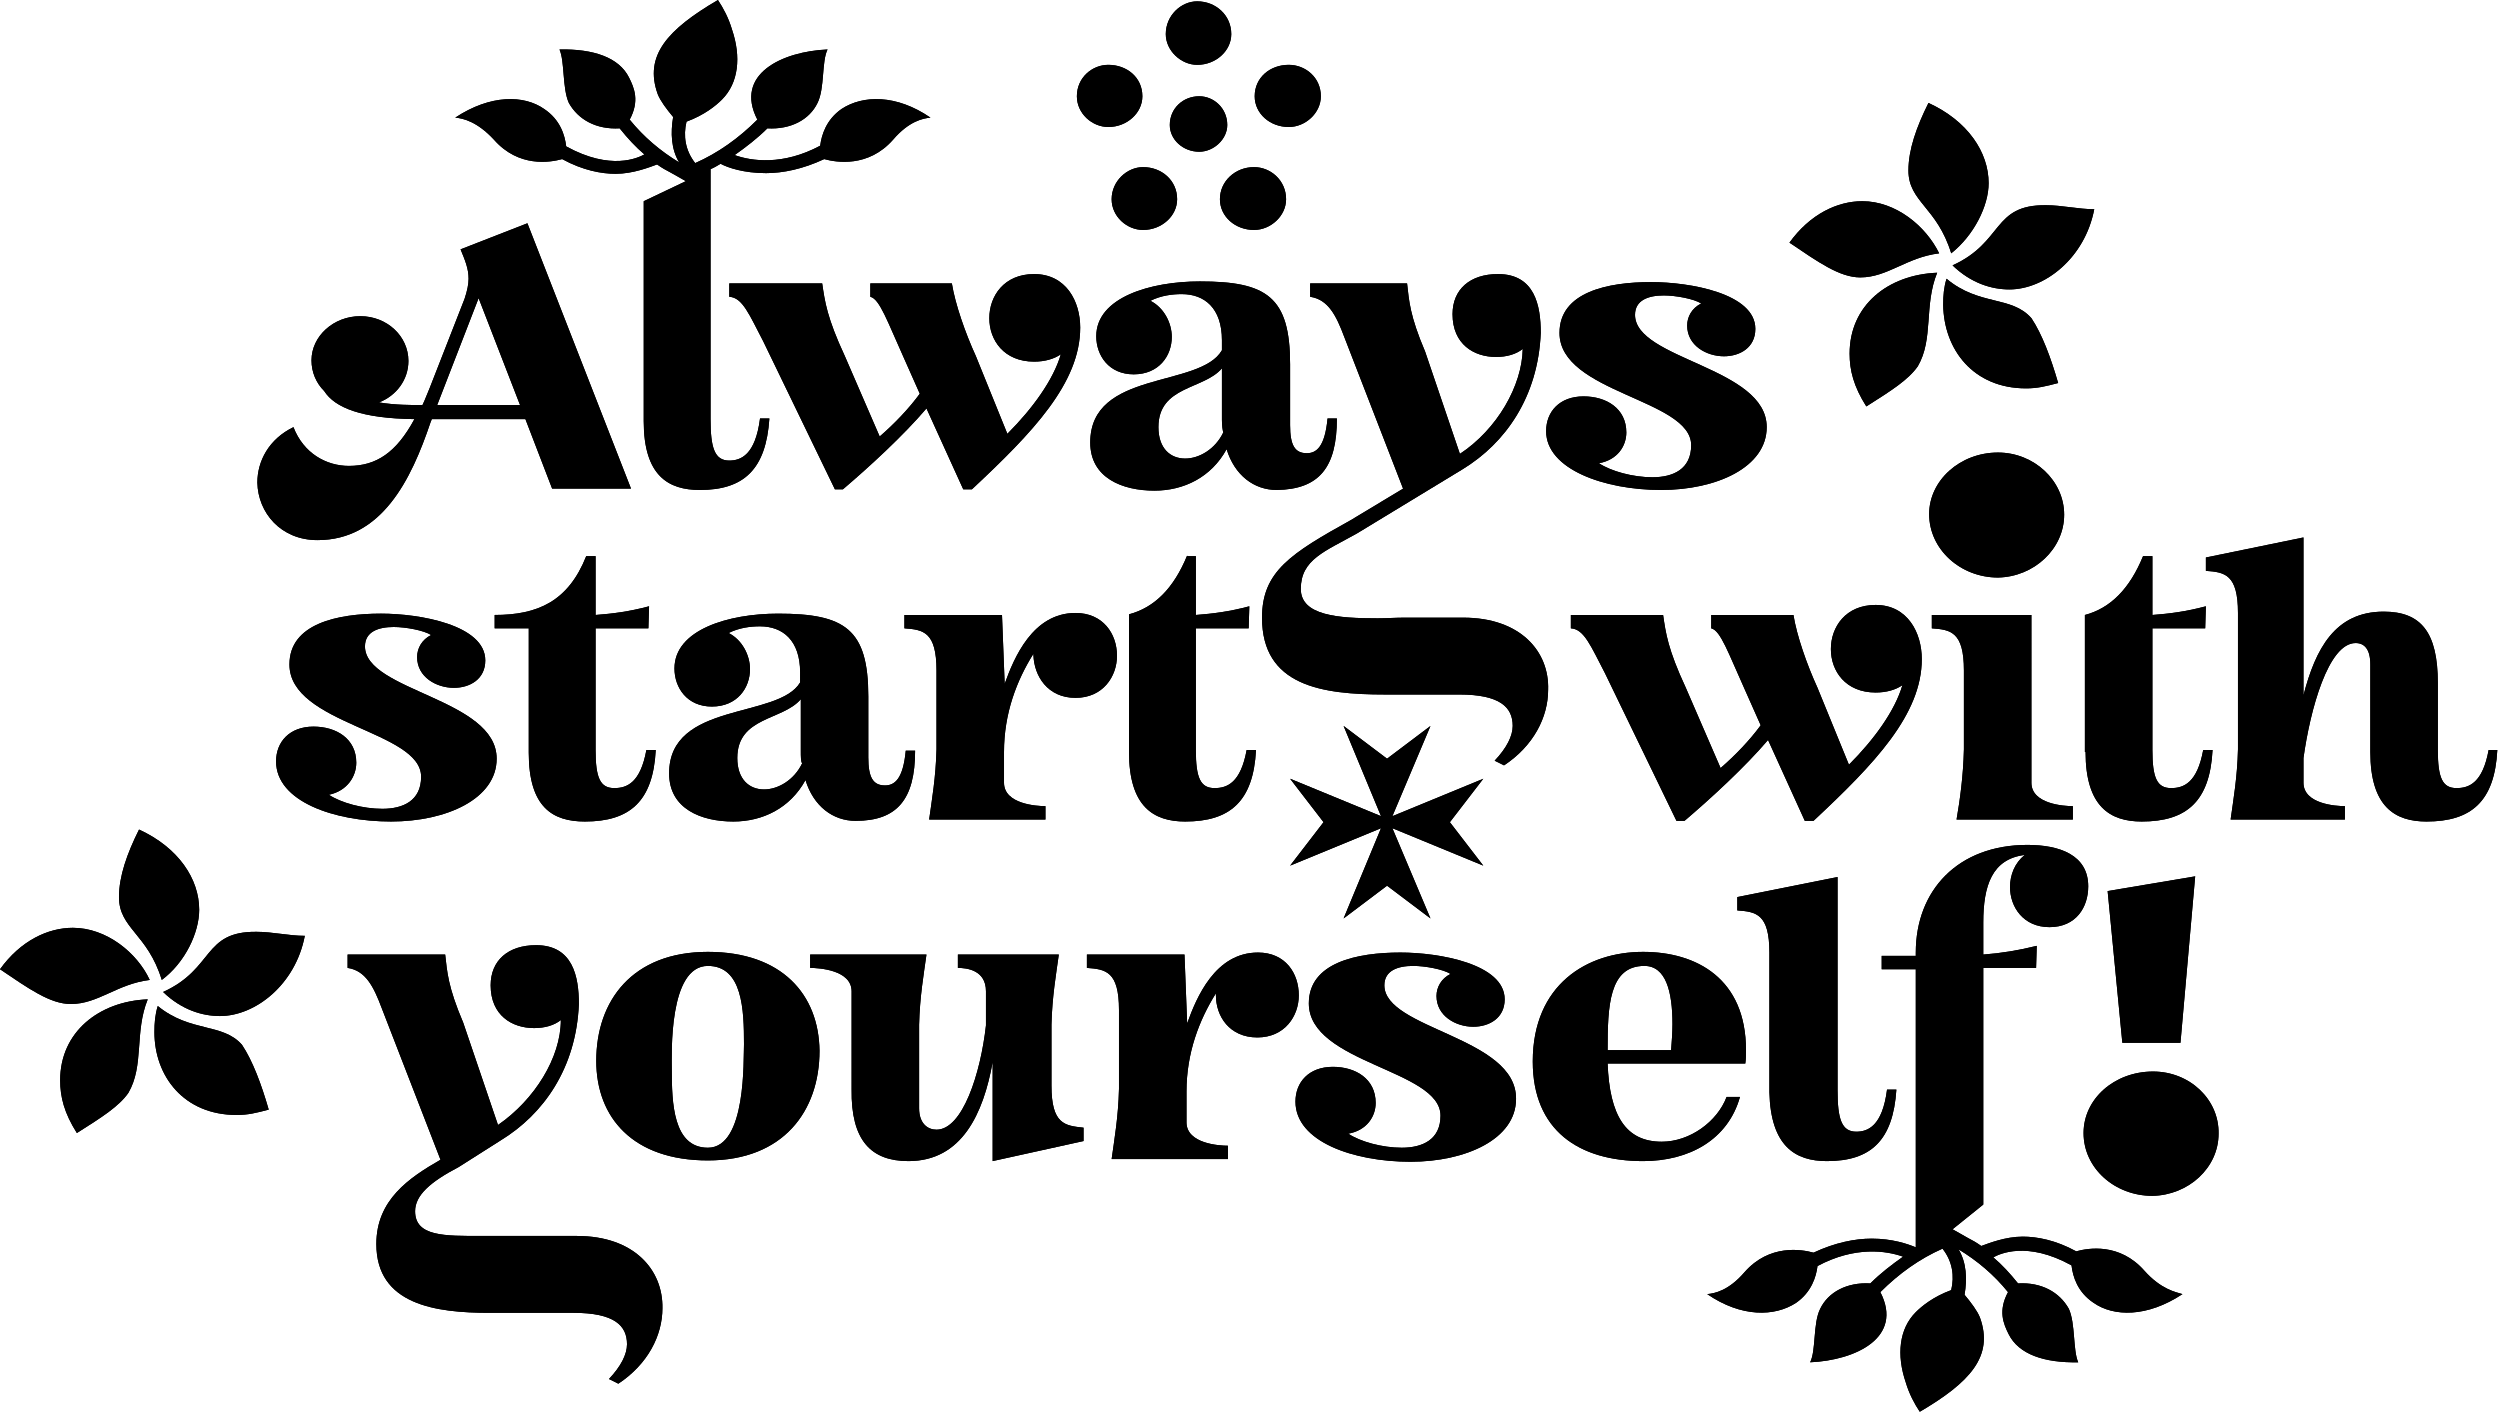 <?xml version="1.0" encoding="utf-8"?>
<!-- Generator: Adobe Illustrator 22.1.0, SVG Export Plug-In . SVG Version: 6.00 Build 0)  -->
<svg version="1.1" id="Layer_1" xmlns="http://www.w3.org/2000/svg" xmlns:xlink="http://www.w3.org/1999/xlink" x="0px" y="0px"
	 width="374px" height="212px" viewBox="0 0 374 212" enable-background="new 0 0 374 212" xml:space="preserve">
<g>
	<path d="M372.3,112.2c-0.9,4.9-2.9,5.7-4.8,5.7c-2.1,0-2.8-1.5-2.8-5.7v-10c0-7.6-2.5-10.7-8.1-10.7c-7.3,0-10.2,5.6-12,12.5V80.4
		l-14.6,3v2c2.8,0.2,4.8,0.5,4.8,6.3v20.4c-0.1,4.2-0.7,7.6-1.1,10.5h17.1v-2c-1.3,0-6.2-0.3-6.2-3.5v-3.7c1-7.2,3.7-17.2,7.8-17.2
		c1.3,0,2.2,0.9,2.2,3.2v13.1c0,8.2,3.7,10.4,8.4,10.4c6.7,0,10.2-3,10.6-10.7H372.3z M342.8,113C342.8,113,342.8,113,342.8,113
		C342.8,113,342.8,113,342.8,113L342.8,113z"/>
	<path d="M47.5,80.8c9.6,0,14-9,16.9-17.6l0.2-0.5h14l4,10.4h11.8L78.9,33.4l-10,3.9c0.7,1.7,1.2,2.9,1.2,4.4c0,0.8-0.2,1.8-0.6,3
		L64.3,58c-0.4,0.9-0.7,1.8-1.1,2.6c-1.7,0-4.1,0-6.5-0.4c2.6-1,4.4-3.4,4.4-6.2c0-3.7-3.2-6.7-7.2-6.7c-4,0-7.3,3-7.3,6.6
		c0,1.8,0.7,3.4,1.9,4.6c1.6,2.5,5.6,4.1,13.5,4.2c-2.7,5-5.7,7-9.8,7c-3.4,0-6.8-1.9-8.3-5.8c-3.7,1.8-5.4,5.1-5.4,8.3
		C38.6,76.7,42,80.8,47.5,80.8z M71.6,44.6l6.2,16H65.4L71.6,44.6z"/>
	<path d="M29.8,136.1c0-4.6-3.1-9.3-9-12c-1.8,3.6-3,7-3,10.1c0,4.7,4.3,5.5,6.4,12.4C27.7,144,29.8,139.5,29.8,136.1z"/>
	<path d="M9,161.6c0,2.5,0.6,4.9,2.5,7.9c3.8-2.4,6.3-4,7.7-6c2.4-4.1,0.9-9.1,2.9-14C14.8,149.8,9,154.4,9,161.6z"/>
	<path d="M10.9,138.8c-3.7,0-7.8,1.9-10.9,6.2c4.3,2.9,7.5,5.2,10.6,5.2c4.1,0,6.9-3,11.8-3.6C20.5,142.5,15.9,138.8,10.9,138.8z"/>
	<path d="M24.4,148.4c2.8,2.7,5.9,3.6,8.5,3.6c5.3,0,11.3-4.7,12.7-12c-2.4,0-4.8-0.6-7.2-0.6C30.3,139.3,32.1,144.9,24.4,148.4z"/>
	<path d="M23.6,150.5c-0.4,1.3-0.5,2.5-0.5,3.9c0,6.6,4.4,12.4,12.3,12.4c1.7,0,2.9-0.3,4.8-0.8c-1.1-3.8-2.4-7.3-4-9.7
		C33.3,153,28.5,154.5,23.6,150.5z"/>
	<path d="M130.2,44.4c1.4,0.3,2.6,3.8,5,9.1l2.4,5.4c-1.6,2.2-3.8,4.5-6,6.4l-5.2-12c-2.7-5.8-3-8.2-3.4-10.9h-13.9v2
		c2,0.1,3,2.7,5.1,6.7l10.7,22.1h1.2c4-3.4,9.1-8.1,12.5-12.1l5.5,12.1h1.3c9.1-8.5,16.2-15.9,16.2-24.2c0-3.9-2.1-8-6.9-8
		c-4.5,0-6.7,3.3-6.7,6.6c0,3.3,2.2,6.5,6.7,6.5c1.6,0,3-0.4,4-1.1c-1.1,3.8-4.2,8.1-8,11.9L146,53.3c-1.6-3.5-3.1-7.8-3.6-10.9
		h-12.2V44.4z"/>
	<path d="M73.9,20.9c3.7,4.2,8.4,3.4,10.2,2.9c3.1,1.7,5.9,2.2,8,2.2c2.6,0,5.1-1,6.2-1.4c0.7,0.5,1.4,0.9,2,1.2l2.3,1.3l-6.3,3V63
		c0,8.2,3.7,10.3,8.4,10.3c6.6,0,9.9-3.1,10.4-10.7h-1.4c-0.7,5.5-2.9,6.3-4.6,6.3c-2.2,0-2.8-1.9-2.8-6.2V25.3
		c0.5-0.2,1-0.5,1.5-0.8c1.1,0.6,3.5,1.4,6.8,1.4c2.5,0,5.5-0.6,8.7-2.1c1.8,0.5,6.6,1.3,10.3-2.9c2.4-2.8,4.5-3.2,5.6-3.3
		c-5.1-3.5-10.1-3.4-13.3-1.3c-2.3,1.6-3,3.9-3.2,5.5c-5.6,3-10.3,2.3-12.8,1.4c1.7-1.2,3.4-2.5,4.9-4c3.5,0.2,6.3-1.3,7.5-3.8
		c1.1-2.2,0.6-6.2,1.5-8c-6.8,0.3-14,3.7-10.5,10.5c-2.8,2.8-5.9,5-9.3,6.5c-1.5-1.9-1.8-4.1-1.3-6.2c2.7-1,4.4-2.4,5.3-3.3
		c2.5-2.5,2.9-6.4,1.5-10.5c-0.5-1.7-1.3-3.2-2.1-4.4c-7.5,4.4-11.1,8.3-9,14.1c0.4,1,1.3,2.2,2.3,3.4c-0.4,2.4-0.3,4.8,0.9,6.8
		c-2.8-1.7-5.3-3.8-7.4-6.4c1.5-2.8,0.7-4.7-0.1-6.3c-1.5-3-5.3-4.3-10.4-4.2c0.8,1.8,0.4,5.8,1.4,8c1.4,2.5,4.1,4,7.6,3.8
		c1.2,1.5,2.4,2.8,3.7,3.9c-0.9,0.5-5,2.5-11.7-1.2c-0.2-1.7-0.9-4-3.3-5.6c-3-2.1-8-2.2-13.3,1.3C69.3,17.7,71.4,18.2,73.9,20.9z"
		/>
	<path d="M53.3,114.1c0-3.6-3-5.4-6.4-5.4c-3.6,0-5.6,2.3-5.6,5.2c0,6,8.7,9,17.2,9c8.3,0,15.8-3.4,15.8-9.4
		c0-9-19.7-10.1-19.7-16.8c0-2.2,2-2.9,4.3-2.9c1.8,0,4.5,0.5,5.6,1.2c-1.4,0.7-2.1,2-2.1,3.3c0,3,2.9,4.6,5.5,4.6
		c2.4,0,4.7-1.3,4.7-4.1c0-5.3-9.8-7-15.6-7c-6.5,0-13.7,1.5-13.7,7.6c0,9,19.7,9.9,19.7,16.8c0,3.6-2.7,4.8-5.8,4.8
		c-2.9,0-6.2-0.9-8-2.1C52,118.3,53.3,116.1,53.3,114.1z"/>
	<path d="M87.5,122.9c6.7,0,10.2-3,10.6-10.7h-1.4c-0.9,4.9-2.9,5.7-4.8,5.7c-2.1,0-2.8-1.5-2.8-5.7V94h7.9l0.1-3.3
		c-3,0.8-5.4,1.1-8,1.3v-8.8h-1.4C85,90,80.4,92,74,92v2h5.1v18.6C79.1,120.8,82.7,122.9,87.5,122.9z"/>
	<path d="M105.9,142.4c-11.3,0-16.7,7.3-16.7,16.3c0,8.5,5.5,14.9,16.7,14.9c11.3,0,16.7-7.4,16.7-16.4
		C122.5,148.8,117,142.4,105.9,142.4z M105.9,171.7c-5.2,0-5.4-6.7-5.4-11.7c0-2.3-0.5-15.5,5.4-15.5c5.2,0,5.4,6.6,5.4,11.7
		C111.2,158.4,111.7,171.7,105.9,171.7z"/>
	<path d="M207.1,147.4c0-2.2,2-2.9,4.3-2.9c1.8,0,4.5,0.5,5.6,1.2c-1.4,0.7-2.1,2-2.1,3.3c0,3,2.9,4.6,5.5,4.6
		c2.4,0,4.7-1.3,4.7-4.1c0-5.3-9.8-7-15.6-7c-6.5,0-13.7,1.5-13.7,7.6c0,9,19.7,9.9,19.7,16.8c0,3.6-2.7,4.8-5.8,4.8
		c-2.9,0-6.2-0.9-8-2.1c2.8-0.5,4.1-2.6,4.1-4.6c0-3.6-3-5.4-6.4-5.4c-3.6,0-5.6,2.3-5.6,5.2c0,6,8.7,9,17.2,9
		c8.3,0,15.8-3.4,15.8-9.4C226.9,155.1,207.1,154,207.1,147.4z"/>
	<path d="M260.3,164.1h-2c-1.4,3.7-5.5,6.7-9.7,6.7c-5.4,0-7.8-3.9-8.1-11.7h20.6c0.1-0.7,0.1-1.4,0.1-2c0-10.7-7.4-14.7-15.4-14.7
		c-8.4,0-16.5,4.9-16.5,16.4c0,10.3,6.9,14.9,16.5,14.9C252.7,173.7,258.5,170.5,260.3,164.1z M246,144.5c3.2,0,4.2,3.8,4.2,8.7
		c0,1.2-0.1,2.6-0.2,3.9h-9.5C240.5,150.5,240.7,144.5,246,144.5z"/>
	<path d="M218.9,92.4h-8.8c-1.3,0-2.7,0.1-4,0.1c-5.9,0-11.5-0.4-11.5-4.4c0-4.4,3.6-5.6,8.4-8.3l15.8-9.6
		c6.4-3.9,11.3-10.8,11.7-20.4c0-4.1-0.9-8.8-6.4-8.8c-4.2,0-6.8,2.3-6.8,6c0,4.5,3.2,6.4,6.5,6.4c1.6,0,3-0.4,4-1.2
		c-0.1,5.5-3.8,12-9.4,15.7l-5.2-15.3c-2.3-5.4-2.4-7.6-2.7-10.2h-14.5v2c2.7,0.4,3.9,2.8,5.1,6l8.8,22.7l-7.8,4.7
		c-9,5-13.3,7.7-13.3,14.6c0,10.2,8.9,11.5,18.4,11.5h11.1c6.1,0,8,1.9,8,4.7c0,1.5-0.9,3.3-2.7,5.2l1.4,0.7
		c4.4-2.9,6.6-7.2,6.6-11.3C231.8,97.5,227.5,92.4,218.9,92.4z"/>
	<path d="M322.1,160.3c-5.8,0-10.4,4.1-10.4,9.2c0,5.3,4.7,9.4,10.3,9.4c5.4-0.1,9.9-4.2,9.9-9.3C332,164.5,327.6,160.3,322.1,160.3
		z"/>
	<path d="M320.8,190.1c-3.7-4.2-8.4-3.4-10.2-2.9c-3.1-1.7-5.9-2.2-8-2.2c-2.6,0-5.1,1-6.2,1.4c-0.7-0.5-1.4-0.9-2-1.2l-2.3-1.3
		l4.6-3.7v-35.4h7.9l0.1-3.3c-2.9,0.7-5.3,1.1-8,1.3v-4.8c0-5.5,1.3-9.5,6.2-10.1c-1.5,1.2-2.2,3-2.2,4.8c0,3,2,6,5.9,6
		c4,0,5.8-3,5.8-6.1c0-4.7-4.3-6.2-9.1-6.2c-10.4,0-16.7,6.8-16.7,16.1v0.5h-5.1v2h5.1v41.6c-1.2-0.5-3.5-1.3-6.6-1.3
		c-2.5,0-5.5,0.6-8.7,2.1c-1.8-0.5-6.6-1.3-10.3,2.9c-2.4,2.8-4.5,3.2-5.6,3.3c5.1,3.5,10.1,3.4,13.3,1.3c2.3-1.6,3-3.9,3.2-5.5
		c5.6-3,10.3-2.3,12.8-1.4c-1.7,1.2-3.4,2.5-4.9,4c-3.5-0.2-6.3,1.3-7.5,3.8c-1.1,2.2-0.6,6.2-1.5,8c6.8-0.3,14-3.7,10.5-10.5
		c2.8-2.8,5.9-5,9.3-6.5c1.5,1.9,1.8,4.1,1.3,6.2c-2.7,1-4.4,2.4-5.3,3.3c-2.5,2.5-2.9,6.4-1.5,10.5c0.5,1.7,1.3,3.2,2.1,4.4
		c7.5-4.4,11.1-8.3,9-14.1c-0.4-1-1.3-2.2-2.3-3.4c0.4-2.4,0.3-4.8-0.9-6.8c2.8,1.7,5.3,3.8,7.4,6.4c-1.5,2.8-0.7,4.7,0.1,6.3
		c1.5,3,5.3,4.3,10.4,4.2c-0.8-1.8-0.4-5.8-1.4-8c-1.4-2.5-4.1-4-7.6-3.8c-1.2-1.5-2.4-2.8-3.7-3.9c0.9-0.5,5-2.5,11.7,1.2
		c0.2,1.7,0.9,4,3.3,5.6c3,2.1,8,2.2,13.3-1.3C325.5,193.3,323.3,192.9,320.8,190.1z"/>
	<path d="M165.8,19c2.8,0,5.1-2.1,5.1-4.6c0-2.8-2.3-4.7-5.1-4.7c-2.4,0-4.7,1.9-4.7,4.7C161.1,17,163.4,19,165.8,19z"/>
	<path d="M86.3,184.9H72.1c-5.6,0-10,0.1-10-3.7c0-2.4,2.3-4.4,6.5-6.6l6.3-4c6.4-3.9,11.3-10.8,11.7-20.4c0-4.1-0.9-8.8-6.4-8.8
		c-4.2,0-6.8,2.3-6.8,6c0,4.5,3.2,6.4,6.5,6.4c1.6,0,3-0.4,4-1.2c0,5.6-3.9,11.9-9.4,15.7l-5.2-15.3c-2.3-5.4-2.4-7.6-2.7-10.2H52v2
		c2.7,0.4,3.9,2.8,5.1,6l8.8,22.7c-4.7,2.7-9.6,6-9.6,12.6c0,9.1,8.9,10.3,16.9,10.3h12.6c6.1,0,8,1.9,8,4.7c0,1.5-0.9,3.3-2.7,5.2
		l1.4,0.7c4.4-2.9,6.6-7.2,6.6-11.3C99.2,190,94.9,184.9,86.3,184.9z"/>
	<path d="M157.3,162.4v-9.1c0.1-4.2,0.7-7.6,1.1-10.5h-15.1v2c1.3,0,4.2,0.3,4.2,3.5v5.1c-0.8,7.2-3.5,15.6-7.4,15.6
		c-1.3,0-2.6-0.9-2.6-3.2v-12.5c0.1-4.2,0.7-7.6,1.1-10.5h-17.4v2c1.3,0,6.2,0.3,6.2,3.5V163c-0.1,7.6,2.9,10.7,8.5,10.7
		c8,0,11.2-7.1,12.6-14.8v14.8l13.6-3v-2C159.3,168.4,157.3,168.2,157.3,162.4z M149.4,152.2C149.4,152.2,149.4,152.2,149.4,152.2
		C149.4,152.2,149.4,152.2,149.4,152.2L149.4,152.2z"/>
	<polygon points="206.6,123.9 201,137.4 207.5,132.5 214,137.4 208.3,123.9 221.9,129.5 216.9,123 221.9,116.5 208.3,122.1 
		214,108.6 207.5,113.5 201,108.6 206.6,122.1 193,116.5 198,123 193,129.5 	"/>
	<path d="M188.2,142.5c-6.4,0-9.2,6.7-10.6,10.6l-0.4-10.3h-14.6v2c2.8,0.2,4.8,0.5,4.8,6.3v11.8c-0.1,4.2-0.7,7.6-1.1,10.5h17.4v-2
		c-1.3,0-6.2-0.3-6.2-3.5v-4.6c0-5.8,1.9-10.7,4.4-14.7v0.3c0,3.1,2,6.3,6.2,6.3c4.1,0,6.2-3.2,6.2-6.3
		C194.3,145.6,192.3,142.5,188.2,142.5z"/>
	<path d="M192.8,19c2.5,0,4.8-2.1,4.8-4.6c0-2.8-2.3-4.7-4.8-4.7c-2.8,0-5.1,1.9-5.1,4.7C187.7,17,190,19,192.8,19z"/>
	<path d="M298.9,86.4c5.4-0.1,9.9-4.3,9.9-9.4c0-5.1-4.5-9.3-9.9-9.3c-5.7,0-10.3,4.2-10.3,9.2C288.6,82.2,293.3,86.4,298.9,86.4z"
		/>
	<path d="M276.7,52.9c0,2.5,0.6,4.9,2.5,7.9c3.8-2.4,6.3-4,7.7-6c2.4-4.1,0.9-9.1,2.9-14C282.4,41.1,276.7,45.7,276.7,52.9z"/>
	<path d="M303.1,58.1c1.7,0,2.9-0.3,4.8-0.8c-1.1-3.8-2.4-7.3-4-9.7c-3-3.4-7.8-1.8-12.7-5.9c-0.4,1.3-0.5,2.5-0.5,3.9
		C290.8,52.3,295.2,58.1,303.1,58.1z"/>
	<path d="M290.1,37.9c-2-4.1-6.5-7.8-11.5-7.8c-3.7,0-7.8,1.9-10.9,6.2c4.3,2.9,7.5,5.2,10.6,5.2C282.4,41.5,285.2,38.5,290.1,37.9z
		"/>
	<path d="M280.6,90.5c-4.5,0-6.7,3.3-6.7,6.6s2.2,6.5,6.7,6.5c1.6,0,3-0.4,4-1.1c-1.1,3.8-4.2,8.1-8,11.9l-4.7-11.5
		c-1.6-3.5-3.1-7.8-3.6-10.9H256v2c1.4,0.3,2.6,3.8,5,9.1l2.4,5.4c-1.6,2.2-3.8,4.5-6,6.4l-5.2-12c-2.7-5.8-3-8.2-3.4-10.9H235v2
		c2,0.1,3,2.7,5.1,6.7l10.7,22.1h1.2c4-3.4,9.1-8.1,12.5-12.1l5.5,12.1h1.3c9.1-8.5,16.2-15.9,16.2-24.2
		C287.5,94.7,285.4,90.5,280.6,90.5z"/>
	<path d="M297.5,27.4c0-4.6-3.1-9.3-9-12c-1.8,3.6-3,7-3,10.1c0,4.7,4.3,5.5,6.4,12.4C295.3,35.2,297.5,30.8,297.5,27.4z"/>
	<path d="M273.3,173.7c6.6,0,9.9-3.1,10.4-10.7h-1.4c-0.7,5.5-2.9,6.3-4.6,6.3c-2.2,0-2.8-1.9-2.8-6.2v-31.9l-15,3v2
		c2.8,0.2,4.8,0.5,4.8,6.3v20.9C264.9,171.5,268.6,173.7,273.3,173.7z"/>
	<polygon points="317.5,156 326.2,156 328.4,131.1 315.3,133.3 	"/>
	<path d="M292.1,39.7c2.8,2.7,5.9,3.6,8.5,3.6c5.3,0,11.3-4.7,12.7-12c-2.4,0-4.8-0.6-7.2-0.6C298,30.6,299.8,36.2,292.1,39.7z"/>
	<path d="M292.7,122.6h17.4v-2c-1.3,0-6.2-0.3-6.2-3.5V92H289v2c2.8,0.2,4.8,0.5,4.8,6.3v11.8C293.7,116.2,293.2,119.7,292.7,122.6z
		"/>
	<path d="M183.6,18.7c0-2.5-2-4.3-4.2-4.3c-2.4,0-4.4,1.8-4.4,4.3c0,2.2,2,4,4.4,4C181.6,22.7,183.6,20.8,183.6,18.7z"/>
	<path d="M182.5,29.8c0,2.6,2.3,4.6,5.1,4.6c2.5,0,4.8-2.1,4.8-4.6c0-2.8-2.3-4.8-4.8-4.8C184.8,25,182.5,27.1,182.5,29.8z"/>
	<path d="M166.3,29.8c0,2.6,2.3,4.6,4.7,4.6c2.8,0,5.1-2.1,5.1-4.6c0-2.8-2.3-4.8-5.1-4.8C168.6,25,166.3,27.1,166.3,29.8z"/>
	<path d="M100.1,115.7c0,5.3,4.8,7.2,9.6,7.2c4.4,0,8.5-2,10.8-6.2c1.2,3.9,4.1,6.1,7.5,6.1c6.2,0,8.9-3.2,8.9-10.5h-1.4
		c-0.4,4.3-1.7,5.2-3.1,5.2c-1.8,0-2.5-1.2-2.5-4.2v-9.1c0-10.1-3.5-12.4-13.5-12.4c-7.4,0-15.5,2.4-15.5,8.2c0,2.9,1.9,5.7,5.6,5.7
		c3.8,0,5.7-2.8,5.7-5.6c0-2.1-1.2-4.4-3.2-5.4c1.6-0.8,3.3-1,4.7-1c3.4,0,6,2.1,6,6.9v1.5C116.4,107.6,100.1,104.9,100.1,115.7z
		 M120,114.2c-1.2,2.5-3.6,3.9-5.7,3.9c-2.2,0-4-1.5-4-4.7c0-6.2,6.8-5.6,9.5-8.8v7.7C119.8,113.2,119.8,113.9,120,114.2z"/>
	<path d="M179.1,9.7c2.8,0,5.1-2.1,5.1-4.6c0-2.8-2.3-4.9-5.1-4.9c-2.4,0-4.7,2.1-4.7,4.9C174.4,7.6,176.7,9.7,179.1,9.7z"/>
	<path d="M312,112.5c0,8.2,3.7,10.4,8.4,10.4c6.7,0,10.2-3,10.6-10.7h-1.4c-0.9,4.9-2.9,5.7-4.8,5.7c-2.1,0-2.8-1.5-2.8-5.7V94h7.9
		l0.1-3.3c-3,0.8-5.4,1.1-8,1.3v-8.8h-1.4c-2,4.9-4.9,7.8-8.7,8.8V112.5z"/>
	<path d="M160.9,104.4c4.1,0,6.2-3.2,6.2-6.3c0-3.3-2.1-6.4-6.2-6.4c-6.4,0-9.2,6.7-10.6,10.6L149.9,92h-14.6v2
		c2.8,0.2,4.8,0.5,4.8,6.3v11.8c-0.1,4.2-0.7,7.6-1.1,10.5h17.4v-2c-1.3,0-6.2-0.3-6.2-3.5v-4.6c0-5.8,1.9-10.7,4.4-14.7V98
		C154.7,101.1,156.7,104.4,160.9,104.4z"/>
	<path d="M248.5,73.3c8.3,0,15.8-3.4,15.8-9.4c0-9-19.7-10.1-19.7-16.8c0-2.2,2-2.9,4.3-2.9c1.8,0,4.5,0.5,5.6,1.2
		c-1.4,0.7-2.1,2-2.1,3.3c0,3,2.9,4.6,5.5,4.6c2.4,0,4.7-1.3,4.7-4.1c0-5.3-9.8-7-15.6-7c-6.5,0-13.7,1.5-13.7,7.6
		c0,9,19.7,9.9,19.7,16.8c0,3.6-2.7,4.8-5.8,4.8c-2.9,0-6.2-0.9-8-2.1c2.8-0.5,4.1-2.6,4.1-4.6c0-3.6-3-5.4-6.4-5.4
		c-3.6,0-5.6,2.3-5.6,5.2C231.3,70.2,240,73.3,248.5,73.3z"/>
	<path d="M177.6,83.1c-2,4.9-4.9,7.8-8.7,8.8v20.6c0,8.2,3.7,10.4,8.4,10.4c6.7,0,10.2-3,10.6-10.7h-1.4c-0.9,4.9-2.9,5.7-4.8,5.7
		c-2.1,0-2.8-1.5-2.8-5.7V94h7.9l0.1-3.3c-3,0.8-5.4,1.1-8,1.3v-8.8H177.6z"/>
	<path d="M200,62.6h-1.4c-0.4,4.3-1.7,5.2-3.1,5.2c-1.8,0-2.5-1.2-2.5-4.2v-9.1c0-10.1-3.5-12.4-13.5-12.4c-7.4,0-15.5,2.4-15.5,8.2
		c0,2.9,1.9,5.7,5.6,5.7c3.8,0,5.7-2.8,5.7-5.6c0-2.1-1.2-4.4-3.2-5.4c1.6-0.8,3.3-1,4.7-1c3.4,0,6,2.1,6,6.9v1.5
		c-3.3,5.7-19.7,2.9-19.7,13.8c0,5.3,4.8,7.2,9.6,7.2c4.4,0,8.5-2,10.8-6.2c1.2,3.9,4.1,6.1,7.5,6.1C197.3,73.2,200,70,200,62.6z
		 M177.3,68.6c-2.2,0-4-1.5-4-4.7c0-6.2,6.8-5.6,9.5-8.8v7.7c0,0.9,0.1,1.5,0.2,1.9C181.8,67.2,179.4,68.6,177.3,68.6z"/>
</g>
<g>
	<path d="M372.3,112.2c-0.9,4.9-2.9,5.7-4.8,5.7c-2.1,0-2.8-1.5-2.8-5.7v-10c0-7.6-2.5-10.7-8.1-10.7c-7.3,0-10.2,5.6-12,12.5V80.4
		l-14.6,3v2c2.8,0.2,4.8,0.5,4.8,6.3v20.4c-0.1,4.2-0.7,7.6-1.1,10.5h17.1v-2c-1.3,0-6.2-0.3-6.2-3.5v-3.7c1-7.2,3.7-17.2,7.8-17.2
		c1.3,0,2.2,0.9,2.2,3.2v13.1c0,8.2,3.7,10.4,8.4,10.4c6.7,0,10.2-3,10.6-10.7H372.3z M342.8,113C342.8,113,342.8,113,342.8,113
		C342.8,113,342.8,113,342.8,113L342.8,113z"/>
	<path d="M47.5,80.8c9.6,0,14-9,16.9-17.6l0.2-0.5h14l4,10.4h11.8L78.9,33.4l-10,3.9c0.7,1.7,1.2,2.9,1.2,4.4c0,0.8-0.2,1.8-0.6,3
		L64.3,58c-0.4,0.9-0.7,1.8-1.1,2.6c-1.7,0-4.1,0-6.5-0.4c2.6-1,4.4-3.4,4.4-6.2c0-3.7-3.2-6.7-7.2-6.7c-4,0-7.3,3-7.3,6.6
		c0,1.8,0.7,3.4,1.9,4.6c1.6,2.5,5.6,4.1,13.5,4.2c-2.7,5-5.7,7-9.8,7c-3.4,0-6.8-1.9-8.3-5.8c-3.7,1.8-5.4,5.1-5.4,8.3
		C38.6,76.7,42,80.8,47.5,80.8z M71.6,44.6l6.2,16H65.4L71.6,44.6z"/>
	<path d="M29.8,136.1c0-4.6-3.1-9.3-9-12c-1.8,3.6-3,7-3,10.1c0,4.7,4.3,5.5,6.4,12.4C27.7,144,29.8,139.5,29.8,136.1z"/>
	<path d="M9,161.6c0,2.5,0.6,4.9,2.5,7.9c3.8-2.4,6.3-4,7.7-6c2.4-4.1,0.9-9.1,2.9-14C14.8,149.8,9,154.4,9,161.6z"/>
	<path d="M10.9,138.8c-3.7,0-7.8,1.9-10.9,6.2c4.3,2.9,7.5,5.2,10.6,5.2c4.1,0,6.9-3,11.8-3.6C20.5,142.5,15.9,138.8,10.9,138.8z"/>
	<path d="M24.4,148.4c2.8,2.7,5.9,3.6,8.5,3.6c5.3,0,11.3-4.7,12.7-12c-2.4,0-4.8-0.6-7.2-0.6C30.3,139.3,32.1,144.9,24.4,148.4z"/>
	<path d="M23.6,150.5c-0.4,1.3-0.5,2.5-0.5,3.9c0,6.6,4.4,12.4,12.3,12.4c1.7,0,2.9-0.3,4.8-0.8c-1.1-3.8-2.4-7.3-4-9.7
		C33.3,153,28.5,154.5,23.6,150.5z"/>
	<path d="M130.2,44.4c1.4,0.3,2.6,3.8,5,9.1l2.4,5.4c-1.6,2.2-3.8,4.5-6,6.4l-5.2-12c-2.7-5.8-3-8.2-3.4-10.9h-13.9v2
		c2,0.1,3,2.7,5.1,6.7l10.7,22.1h1.2c4-3.4,9.1-8.1,12.5-12.1l5.5,12.1h1.3c9.1-8.5,16.2-15.9,16.2-24.2c0-3.9-2.1-8-6.9-8
		c-4.5,0-6.7,3.3-6.7,6.6c0,3.3,2.2,6.5,6.7,6.5c1.6,0,3-0.4,4-1.1c-1.1,3.8-4.2,8.1-8,11.9L146,53.3c-1.6-3.5-3.1-7.8-3.6-10.9
		h-12.2V44.4z"/>
	<path d="M73.9,20.9c3.7,4.2,8.4,3.4,10.2,2.9c3.1,1.7,5.9,2.2,8,2.2c2.6,0,5.1-1,6.2-1.4c0.7,0.5,1.4,0.9,2,1.2l2.3,1.3l-6.3,3V63
		c0,8.2,3.7,10.3,8.4,10.3c6.6,0,9.9-3.1,10.4-10.7h-1.4c-0.7,5.5-2.9,6.3-4.6,6.3c-2.2,0-2.8-1.9-2.8-6.2V25.3
		c0.5-0.2,1-0.5,1.5-0.8c1.1,0.6,3.5,1.4,6.8,1.4c2.5,0,5.5-0.6,8.7-2.1c1.8,0.5,6.6,1.3,10.3-2.9c2.4-2.8,4.5-3.2,5.6-3.3
		c-5.1-3.5-10.1-3.4-13.3-1.3c-2.3,1.6-3,3.9-3.2,5.5c-5.6,3-10.3,2.3-12.8,1.4c1.7-1.2,3.4-2.5,4.9-4c3.5,0.2,6.3-1.3,7.5-3.8
		c1.1-2.2,0.6-6.2,1.5-8c-6.8,0.3-14,3.7-10.5,10.5c-2.8,2.8-5.9,5-9.3,6.5c-1.5-1.9-1.8-4.1-1.3-6.2c2.7-1,4.4-2.4,5.3-3.3
		c2.5-2.5,2.9-6.4,1.5-10.5c-0.5-1.7-1.3-3.2-2.1-4.4c-7.5,4.4-11.1,8.3-9,14.1c0.4,1,1.3,2.2,2.3,3.4c-0.4,2.4-0.3,4.8,0.9,6.8
		c-2.8-1.7-5.3-3.8-7.4-6.4c1.5-2.8,0.7-4.7-0.1-6.3c-1.5-3-5.3-4.3-10.4-4.2c0.8,1.8,0.4,5.8,1.4,8c1.4,2.5,4.1,4,7.6,3.8
		c1.2,1.5,2.4,2.8,3.7,3.9c-0.9,0.5-5,2.5-11.7-1.2c-0.2-1.7-0.9-4-3.3-5.6c-3-2.1-8-2.2-13.3,1.3C69.3,17.7,71.4,18.2,73.9,20.9z"
		/>
	<path d="M53.3,114.1c0-3.6-3-5.4-6.4-5.4c-3.6,0-5.6,2.3-5.6,5.2c0,6,8.7,9,17.2,9c8.3,0,15.8-3.4,15.8-9.4
		c0-9-19.7-10.1-19.7-16.8c0-2.2,2-2.9,4.3-2.9c1.8,0,4.5,0.5,5.6,1.2c-1.4,0.7-2.1,2-2.1,3.3c0,3,2.9,4.6,5.5,4.6
		c2.4,0,4.7-1.3,4.7-4.1c0-5.3-9.8-7-15.6-7c-6.5,0-13.7,1.5-13.7,7.6c0,9,19.7,9.9,19.7,16.8c0,3.6-2.7,4.8-5.8,4.8
		c-2.9,0-6.2-0.9-8-2.1C52,118.3,53.3,116.1,53.3,114.1z"/>
	<path d="M87.5,122.9c6.7,0,10.2-3,10.6-10.7h-1.4c-0.9,4.9-2.9,5.7-4.8,5.7c-2.1,0-2.8-1.5-2.8-5.7V94h7.9l0.1-3.3
		c-3,0.8-5.4,1.1-8,1.3v-8.8h-1.4C85,90,80.4,92,74,92v2h5.1v18.6C79.1,120.8,82.7,122.9,87.5,122.9z"/>
	<path d="M105.9,142.4c-11.3,0-16.7,7.3-16.7,16.3c0,8.5,5.5,14.9,16.7,14.9c11.3,0,16.7-7.4,16.7-16.4
		C122.5,148.8,117,142.4,105.9,142.4z M105.9,171.7c-5.2,0-5.4-6.7-5.4-11.7c0-2.3-0.5-15.5,5.4-15.5c5.2,0,5.4,6.6,5.4,11.7
		C111.2,158.4,111.7,171.7,105.9,171.7z"/>
	<path d="M207.1,147.4c0-2.2,2-2.9,4.3-2.9c1.8,0,4.5,0.5,5.6,1.2c-1.4,0.7-2.1,2-2.1,3.3c0,3,2.9,4.6,5.5,4.6
		c2.4,0,4.7-1.3,4.7-4.1c0-5.3-9.8-7-15.6-7c-6.5,0-13.7,1.5-13.7,7.6c0,9,19.7,9.9,19.7,16.8c0,3.6-2.7,4.8-5.8,4.8
		c-2.9,0-6.2-0.9-8-2.1c2.8-0.5,4.1-2.6,4.1-4.6c0-3.6-3-5.4-6.4-5.4c-3.6,0-5.6,2.3-5.6,5.2c0,6,8.7,9,17.2,9
		c8.3,0,15.8-3.4,15.8-9.4C226.9,155.1,207.1,154,207.1,147.4z"/>
	<path d="M260.3,164.1h-2c-1.4,3.7-5.5,6.7-9.7,6.7c-5.4,0-7.8-3.9-8.1-11.7h20.6c0.1-0.7,0.1-1.4,0.1-2c0-10.7-7.4-14.7-15.4-14.7
		c-8.4,0-16.5,4.9-16.5,16.4c0,10.3,6.9,14.9,16.5,14.9C252.7,173.7,258.5,170.5,260.3,164.1z M246,144.5c3.2,0,4.2,3.8,4.2,8.7
		c0,1.2-0.1,2.6-0.2,3.9h-9.5C240.5,150.5,240.7,144.5,246,144.5z"/>
	<path d="M218.9,92.4h-8.8c-1.3,0-2.7,0.1-4,0.1c-5.9,0-11.5-0.4-11.5-4.4c0-4.4,3.6-5.6,8.4-8.3l15.8-9.6
		c6.4-3.9,11.3-10.8,11.7-20.4c0-4.1-0.9-8.8-6.4-8.8c-4.2,0-6.8,2.3-6.8,6c0,4.5,3.2,6.4,6.5,6.4c1.6,0,3-0.4,4-1.2
		c-0.1,5.5-3.8,12-9.4,15.7l-5.2-15.3c-2.3-5.4-2.4-7.6-2.7-10.2h-14.5v2c2.7,0.4,3.9,2.8,5.1,6l8.8,22.7l-7.8,4.7
		c-9,5-13.3,7.7-13.3,14.6c0,10.2,8.9,11.5,18.4,11.5h11.1c6.1,0,8,1.9,8,4.7c0,1.5-0.9,3.3-2.7,5.2l1.4,0.7
		c4.4-2.9,6.6-7.2,6.6-11.3C231.8,97.5,227.5,92.4,218.9,92.4z"/>
	<path d="M322.1,160.3c-5.8,0-10.4,4.1-10.4,9.2c0,5.3,4.7,9.4,10.3,9.4c5.4-0.1,9.9-4.2,9.9-9.3C332,164.5,327.6,160.3,322.1,160.3
		z"/>
	<path d="M320.8,190.1c-3.7-4.2-8.4-3.4-10.2-2.9c-3.1-1.7-5.9-2.2-8-2.2c-2.6,0-5.1,1-6.2,1.4c-0.7-0.5-1.4-0.9-2-1.2l-2.3-1.3
		l4.6-3.7v-35.4h7.9l0.1-3.3c-2.9,0.7-5.3,1.1-8,1.3v-4.8c0-5.5,1.3-9.5,6.2-10.1c-1.5,1.2-2.2,3-2.2,4.8c0,3,2,6,5.9,6
		c4,0,5.8-3,5.8-6.1c0-4.7-4.3-6.2-9.1-6.2c-10.4,0-16.7,6.8-16.7,16.1v0.5h-5.1v2h5.1v41.6c-1.2-0.5-3.5-1.3-6.6-1.3
		c-2.5,0-5.5,0.6-8.7,2.1c-1.8-0.5-6.6-1.3-10.3,2.9c-2.4,2.8-4.5,3.2-5.6,3.3c5.1,3.5,10.1,3.4,13.3,1.3c2.3-1.6,3-3.9,3.2-5.5
		c5.6-3,10.3-2.3,12.8-1.4c-1.7,1.2-3.4,2.5-4.9,4c-3.5-0.2-6.3,1.3-7.5,3.8c-1.1,2.2-0.6,6.2-1.5,8c6.8-0.3,14-3.7,10.5-10.5
		c2.8-2.8,5.9-5,9.3-6.5c1.5,1.9,1.8,4.1,1.3,6.2c-2.7,1-4.4,2.4-5.3,3.3c-2.5,2.5-2.9,6.4-1.5,10.5c0.5,1.7,1.3,3.2,2.1,4.4
		c7.5-4.4,11.1-8.3,9-14.1c-0.4-1-1.3-2.2-2.3-3.4c0.4-2.4,0.3-4.8-0.9-6.8c2.8,1.7,5.3,3.8,7.4,6.4c-1.5,2.8-0.7,4.7,0.1,6.3
		c1.5,3,5.3,4.3,10.4,4.2c-0.8-1.8-0.4-5.8-1.4-8c-1.4-2.5-4.1-4-7.6-3.8c-1.2-1.5-2.4-2.8-3.7-3.9c0.9-0.5,5-2.5,11.7,1.2
		c0.2,1.7,0.9,4,3.3,5.6c3,2.1,8,2.2,13.3-1.3C325.5,193.3,323.3,192.9,320.8,190.1z"/>
	<path d="M165.8,19c2.8,0,5.1-2.1,5.1-4.6c0-2.8-2.3-4.7-5.1-4.7c-2.4,0-4.7,1.9-4.7,4.7C161.1,17,163.4,19,165.8,19z"/>
	<path d="M86.3,184.9H72.1c-5.6,0-10,0.1-10-3.7c0-2.4,2.3-4.4,6.5-6.6l6.3-4c6.4-3.9,11.3-10.8,11.7-20.4c0-4.1-0.9-8.8-6.4-8.8
		c-4.2,0-6.8,2.3-6.8,6c0,4.5,3.2,6.4,6.5,6.4c1.6,0,3-0.4,4-1.2c0,5.6-3.9,11.9-9.4,15.7l-5.2-15.3c-2.3-5.4-2.4-7.6-2.7-10.2H52v2
		c2.7,0.4,3.9,2.8,5.1,6l8.8,22.7c-4.7,2.7-9.6,6-9.6,12.6c0,9.1,8.9,10.3,16.9,10.3h12.6c6.1,0,8,1.9,8,4.7c0,1.5-0.9,3.3-2.7,5.2
		l1.4,0.7c4.4-2.9,6.6-7.2,6.6-11.3C99.2,190,94.9,184.9,86.3,184.9z"/>
	<path d="M157.3,162.4v-9.1c0.1-4.2,0.7-7.6,1.1-10.5h-15.1v2c1.3,0,4.2,0.3,4.2,3.5v5.1c-0.8,7.2-3.5,15.6-7.4,15.6
		c-1.3,0-2.6-0.9-2.6-3.2v-12.5c0.1-4.2,0.7-7.6,1.1-10.5h-17.4v2c1.3,0,6.2,0.3,6.2,3.5V163c-0.1,7.6,2.9,10.7,8.5,10.7
		c8,0,11.2-7.1,12.6-14.8v14.8l13.6-3v-2C159.3,168.4,157.3,168.2,157.3,162.4z M149.4,152.2C149.4,152.2,149.4,152.2,149.4,152.2
		C149.4,152.2,149.4,152.2,149.4,152.2L149.4,152.2z"/>
	<polygon points="206.6,123.9 201,137.4 207.5,132.5 214,137.4 208.3,123.9 221.9,129.5 216.9,123 221.9,116.5 208.3,122.1 
		214,108.6 207.5,113.5 201,108.6 206.6,122.1 193,116.5 198,123 193,129.5 	"/>
	<path d="M188.2,142.5c-6.4,0-9.2,6.7-10.6,10.6l-0.4-10.3h-14.6v2c2.8,0.2,4.8,0.5,4.8,6.3v11.8c-0.1,4.2-0.7,7.6-1.1,10.5h17.4v-2
		c-1.3,0-6.2-0.3-6.2-3.5v-4.6c0-5.8,1.9-10.7,4.4-14.7v0.3c0,3.1,2,6.3,6.2,6.3c4.1,0,6.2-3.2,6.2-6.3
		C194.3,145.6,192.3,142.5,188.2,142.5z"/>
	<path d="M192.8,19c2.5,0,4.8-2.1,4.8-4.6c0-2.8-2.3-4.7-4.8-4.7c-2.8,0-5.1,1.9-5.1,4.7C187.7,17,190,19,192.8,19z"/>
	<path d="M298.9,86.4c5.4-0.1,9.9-4.3,9.9-9.4c0-5.1-4.5-9.3-9.9-9.3c-5.7,0-10.3,4.2-10.3,9.2C288.6,82.2,293.3,86.4,298.9,86.4z"
		/>
	<path d="M276.7,52.9c0,2.5,0.6,4.9,2.5,7.9c3.8-2.4,6.3-4,7.7-6c2.4-4.1,0.9-9.1,2.9-14C282.4,41.1,276.7,45.7,276.7,52.9z"/>
	<path d="M303.1,58.1c1.7,0,2.9-0.3,4.8-0.8c-1.1-3.8-2.4-7.3-4-9.7c-3-3.4-7.8-1.8-12.7-5.9c-0.4,1.3-0.5,2.5-0.5,3.9
		C290.8,52.3,295.2,58.1,303.1,58.1z"/>
	<path d="M290.1,37.9c-2-4.1-6.5-7.8-11.5-7.8c-3.7,0-7.8,1.9-10.9,6.2c4.3,2.9,7.5,5.2,10.6,5.2C282.4,41.5,285.2,38.5,290.1,37.9z
		"/>
	<path d="M280.6,90.5c-4.5,0-6.7,3.3-6.7,6.6s2.2,6.5,6.7,6.5c1.6,0,3-0.4,4-1.1c-1.1,3.8-4.2,8.1-8,11.9l-4.7-11.5
		c-1.6-3.5-3.1-7.8-3.6-10.9H256v2c1.4,0.3,2.6,3.8,5,9.1l2.4,5.4c-1.6,2.2-3.8,4.5-6,6.4l-5.2-12c-2.7-5.8-3-8.2-3.4-10.9H235v2
		c2,0.1,3,2.7,5.1,6.7l10.7,22.1h1.2c4-3.4,9.1-8.1,12.5-12.1l5.5,12.1h1.3c9.1-8.5,16.2-15.9,16.2-24.2
		C287.5,94.7,285.4,90.5,280.6,90.5z"/>
	<path d="M297.5,27.4c0-4.6-3.1-9.3-9-12c-1.8,3.6-3,7-3,10.1c0,4.7,4.3,5.5,6.4,12.4C295.3,35.2,297.5,30.8,297.5,27.4z"/>
	<path d="M273.3,173.7c6.6,0,9.9-3.1,10.4-10.7h-1.4c-0.7,5.5-2.9,6.3-4.6,6.3c-2.2,0-2.8-1.9-2.8-6.2v-31.9l-15,3v2
		c2.8,0.2,4.8,0.5,4.8,6.3v20.9C264.9,171.5,268.6,173.7,273.3,173.7z"/>
	<polygon points="317.5,156 326.2,156 328.4,131.1 315.3,133.3 	"/>
	<path d="M292.1,39.7c2.8,2.7,5.9,3.6,8.5,3.6c5.3,0,11.3-4.7,12.7-12c-2.4,0-4.8-0.6-7.2-0.6C298,30.6,299.8,36.2,292.1,39.7z"/>
	<path d="M292.7,122.6h17.4v-2c-1.3,0-6.2-0.3-6.2-3.5V92H289v2c2.8,0.2,4.8,0.5,4.8,6.3v11.8C293.7,116.2,293.2,119.7,292.7,122.6z
		"/>
	<path d="M183.6,18.7c0-2.5-2-4.3-4.2-4.3c-2.4,0-4.4,1.8-4.4,4.3c0,2.2,2,4,4.4,4C181.6,22.7,183.6,20.8,183.6,18.7z"/>
	<path d="M182.5,29.8c0,2.6,2.3,4.6,5.1,4.6c2.5,0,4.8-2.1,4.8-4.6c0-2.8-2.3-4.8-4.8-4.8C184.8,25,182.5,27.1,182.5,29.8z"/>
	<path d="M166.3,29.8c0,2.6,2.3,4.6,4.7,4.6c2.8,0,5.1-2.1,5.1-4.6c0-2.8-2.3-4.8-5.1-4.8C168.6,25,166.3,27.1,166.3,29.8z"/>
	<path d="M100.1,115.7c0,5.3,4.8,7.2,9.6,7.2c4.4,0,8.5-2,10.8-6.2c1.2,3.9,4.1,6.1,7.5,6.1c6.2,0,8.9-3.2,8.9-10.5h-1.4
		c-0.4,4.3-1.7,5.2-3.1,5.2c-1.8,0-2.5-1.2-2.5-4.2v-9.1c0-10.1-3.5-12.4-13.5-12.4c-7.4,0-15.5,2.4-15.5,8.2c0,2.9,1.9,5.7,5.6,5.7
		c3.8,0,5.7-2.8,5.7-5.6c0-2.1-1.2-4.4-3.2-5.4c1.6-0.8,3.3-1,4.7-1c3.4,0,6,2.1,6,6.9v1.5C116.4,107.6,100.1,104.9,100.1,115.7z
		 M120,114.2c-1.2,2.5-3.6,3.9-5.7,3.9c-2.2,0-4-1.5-4-4.7c0-6.2,6.8-5.6,9.5-8.8v7.7C119.8,113.2,119.8,113.9,120,114.2z"/>
	<path d="M179.1,9.7c2.8,0,5.1-2.1,5.1-4.6c0-2.8-2.3-4.9-5.1-4.9c-2.4,0-4.7,2.1-4.7,4.9C174.4,7.6,176.7,9.7,179.1,9.7z"/>
	<path d="M312,112.5c0,8.2,3.7,10.4,8.4,10.4c6.7,0,10.2-3,10.6-10.7h-1.4c-0.9,4.9-2.9,5.7-4.8,5.7c-2.1,0-2.8-1.5-2.8-5.7V94h7.9
		l0.1-3.3c-3,0.8-5.4,1.1-8,1.3v-8.8h-1.4c-2,4.9-4.9,7.8-8.7,8.8V112.5z"/>
	<path d="M160.9,104.4c4.1,0,6.2-3.2,6.2-6.3c0-3.3-2.1-6.4-6.2-6.4c-6.4,0-9.2,6.7-10.6,10.6L149.9,92h-14.6v2
		c2.8,0.2,4.8,0.5,4.8,6.3v11.8c-0.1,4.2-0.7,7.6-1.1,10.5h17.4v-2c-1.3,0-6.2-0.3-6.2-3.5v-4.6c0-5.8,1.9-10.7,4.4-14.7V98
		C154.7,101.1,156.7,104.4,160.9,104.4z"/>
	<path d="M248.5,73.3c8.3,0,15.8-3.4,15.8-9.4c0-9-19.7-10.1-19.7-16.8c0-2.2,2-2.9,4.3-2.9c1.8,0,4.5,0.5,5.6,1.2
		c-1.4,0.7-2.1,2-2.1,3.3c0,3,2.9,4.6,5.5,4.6c2.4,0,4.7-1.3,4.7-4.1c0-5.3-9.8-7-15.6-7c-6.5,0-13.7,1.5-13.7,7.6
		c0,9,19.7,9.9,19.7,16.8c0,3.6-2.7,4.8-5.8,4.8c-2.9,0-6.2-0.9-8-2.1c2.8-0.5,4.1-2.6,4.1-4.6c0-3.6-3-5.4-6.4-5.4
		c-3.6,0-5.6,2.3-5.6,5.2C231.3,70.2,240,73.3,248.5,73.3z"/>
	<path d="M177.6,83.1c-2,4.9-4.9,7.8-8.7,8.8v20.6c0,8.2,3.7,10.4,8.4,10.4c6.7,0,10.2-3,10.6-10.7h-1.4c-0.9,4.9-2.9,5.7-4.8,5.7
		c-2.1,0-2.8-1.5-2.8-5.7V94h7.9l0.1-3.3c-3,0.8-5.4,1.1-8,1.3v-8.8H177.6z"/>
	<path d="M200,62.6h-1.4c-0.4,4.3-1.7,5.2-3.1,5.2c-1.8,0-2.5-1.2-2.5-4.2v-9.1c0-10.1-3.5-12.4-13.5-12.4c-7.4,0-15.5,2.4-15.5,8.2
		c0,2.9,1.9,5.7,5.6,5.7c3.8,0,5.7-2.8,5.7-5.6c0-2.1-1.2-4.4-3.2-5.4c1.6-0.8,3.3-1,4.7-1c3.4,0,6,2.1,6,6.9v1.5
		c-3.3,5.7-19.7,2.9-19.7,13.8c0,5.3,4.8,7.2,9.6,7.2c4.4,0,8.5-2,10.8-6.2c1.2,3.9,4.1,6.1,7.5,6.1C197.3,73.2,200,70,200,62.6z
		 M177.3,68.6c-2.2,0-4-1.5-4-4.7c0-6.2,6.8-5.6,9.5-8.8v7.7c0,0.9,0.1,1.5,0.2,1.9C181.8,67.2,179.4,68.6,177.3,68.6z"/>
</g>
</svg>
